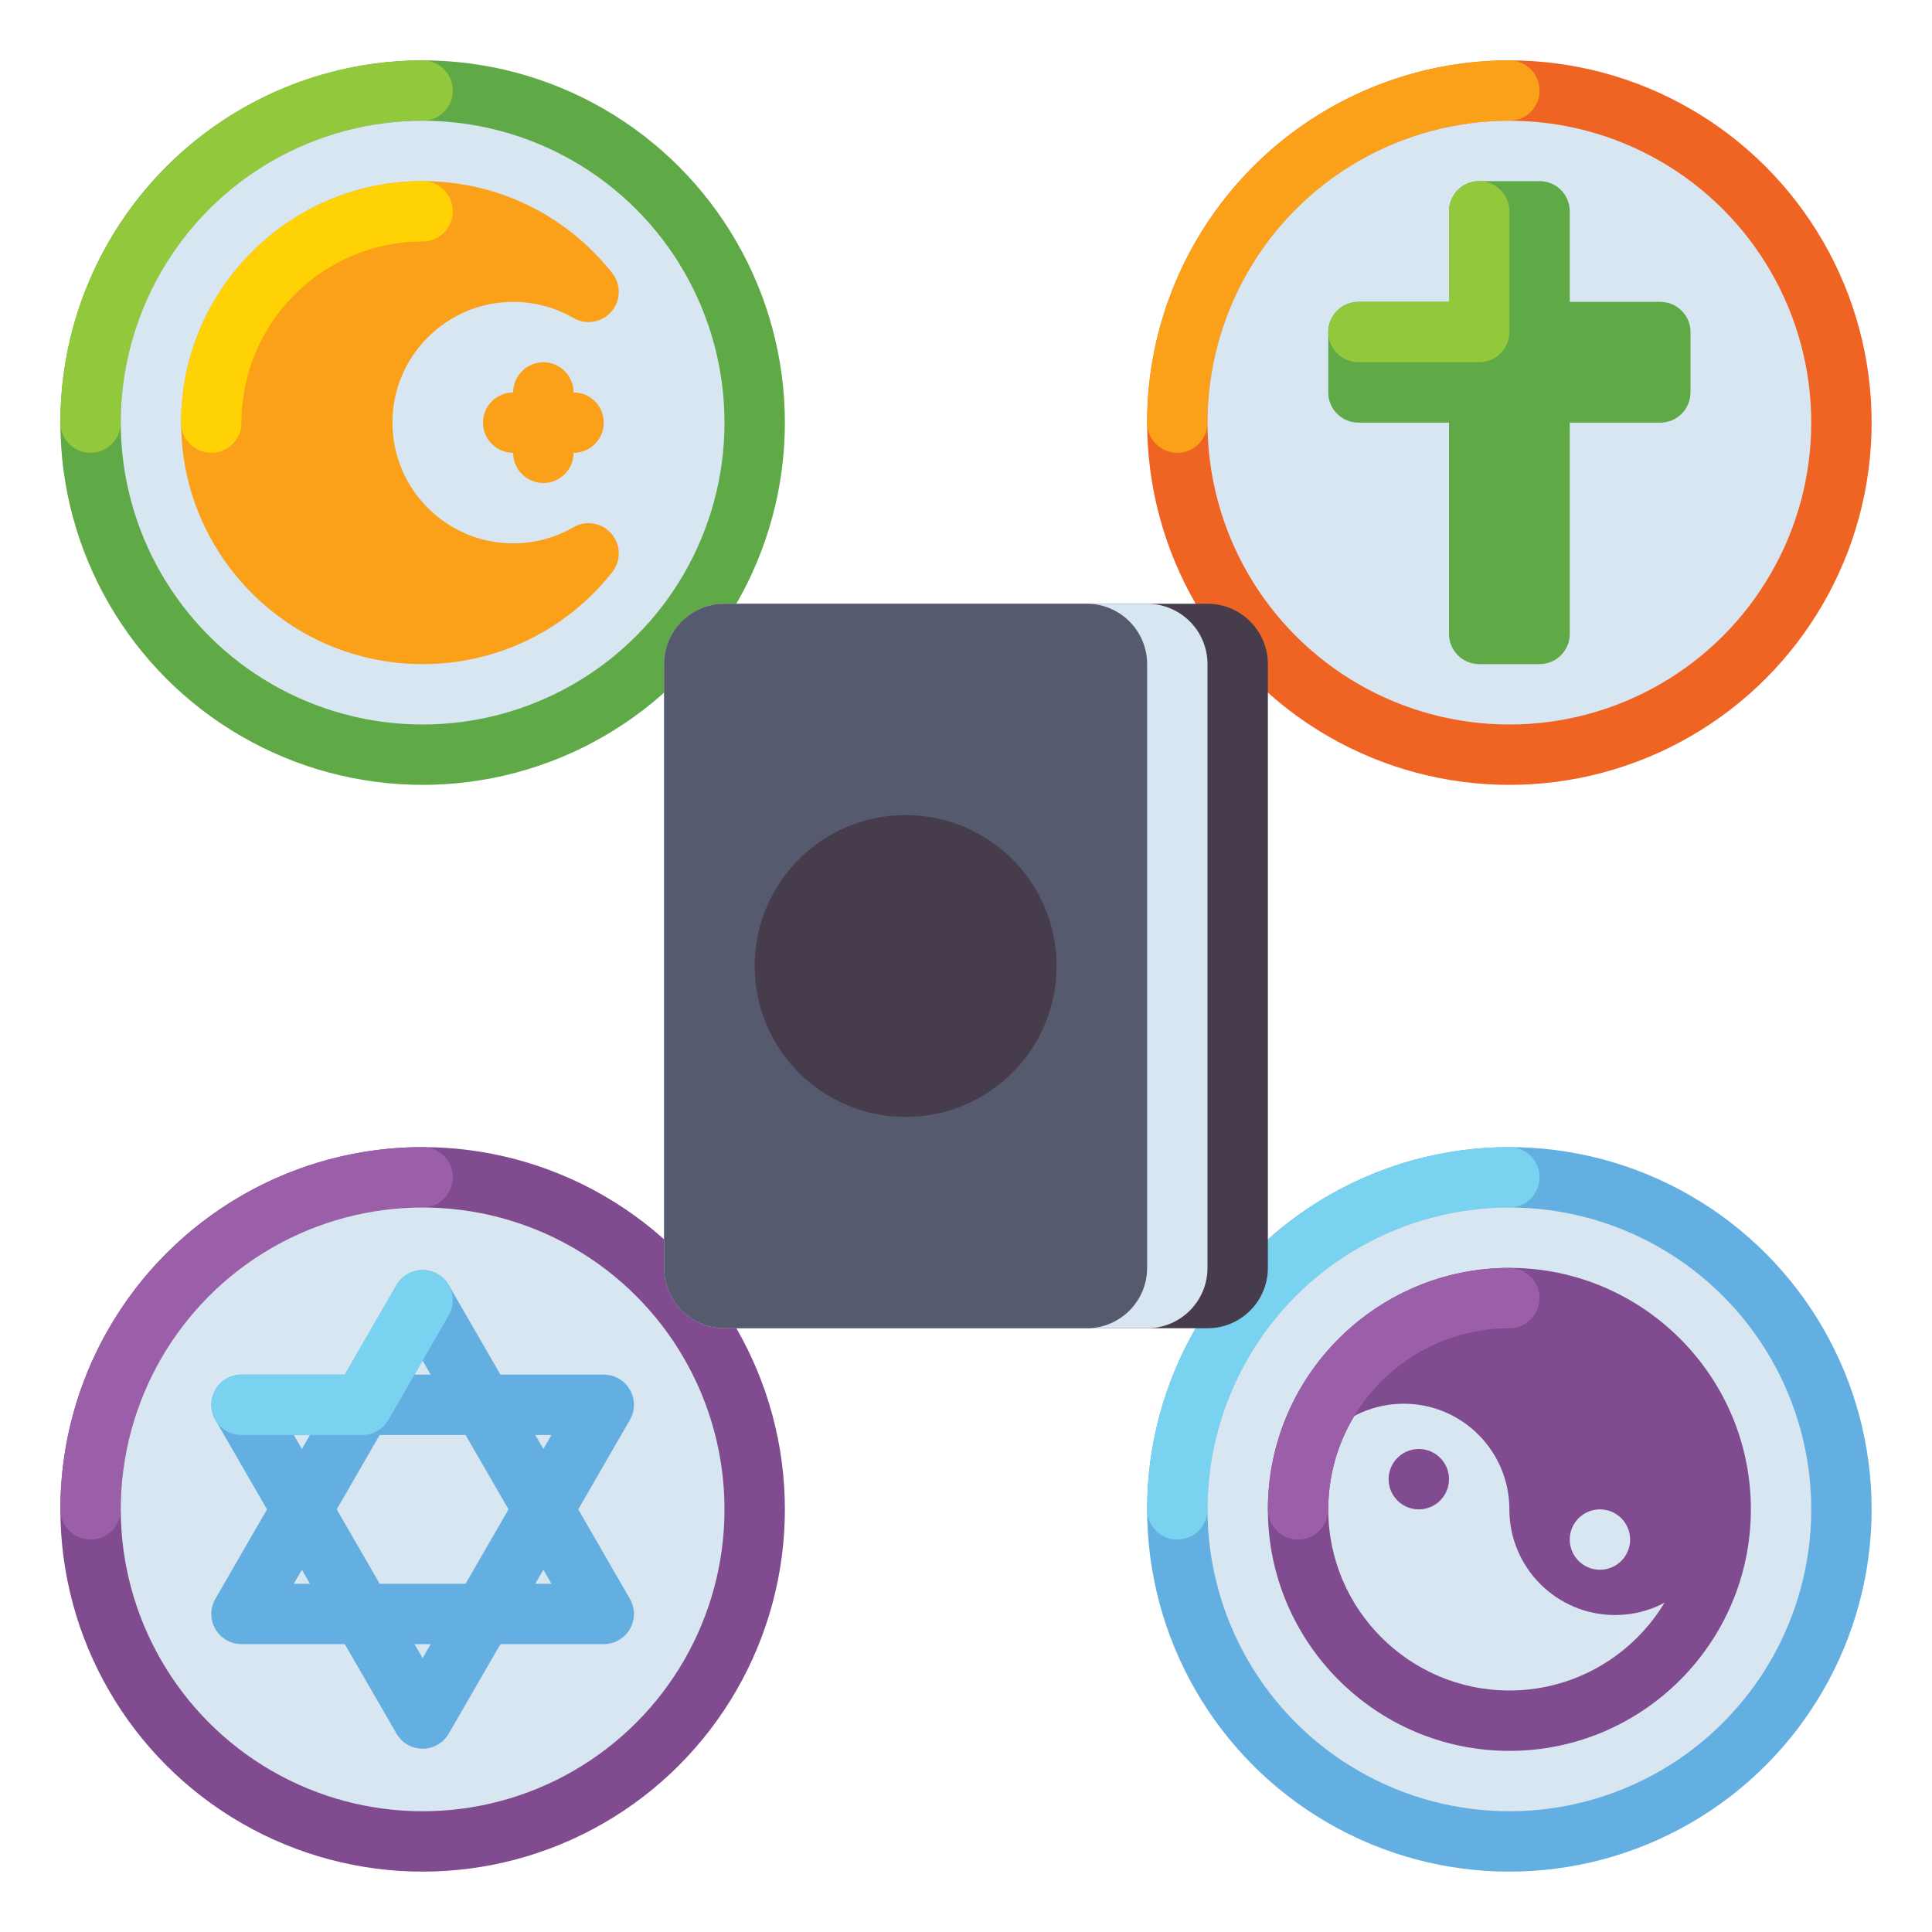 <svg id="Layer_1" height="512" viewBox="0 0 512 512" width="512" xmlns="http://www.w3.org/2000/svg"><g><g><g><circle cx="112" cy="112" fill="#5faa46" r="96"/></g><g><path d="m24 120c-4.418 0-8-3.582-8-8 0-52.935 43.065-96 96-96 4.418 0 8 3.582 8 8s-3.582 8-8 8c-44.112 0-80 35.888-80 80 0 4.418-3.582 8-8 8z" fill="#91c83c"/></g><g><circle cx="112" cy="112" fill="#d7e6f0" r="80"/></g></g><g><g><circle cx="400" cy="112" fill="#f06423" r="96"/></g><g><path d="m312 120c-4.418 0-8-3.582-8-8 0-52.935 43.065-96 96-96 4.418 0 8 3.582 8 8s-3.582 8-8 8c-44.112 0-80 35.888-80 80 0 4.418-3.582 8-8 8z" fill="#faa019"/></g><g><circle cx="400" cy="112" fill="#d7e6f0" r="80"/></g></g><g><g><circle cx="112" cy="400" fill="#804b8f" r="96"/></g><g><path d="m24 408c-4.418 0-8-3.582-8-8 0-52.935 43.065-96 96-96 4.418 0 8 3.582 8 8s-3.582 8-8 8c-44.112 0-80 35.888-80 80 0 4.418-3.582 8-8 8z" fill="#9b5faa"/></g><g><circle cx="112" cy="400" fill="#d7e6f0" r="80"/></g></g><g><g><circle cx="400" cy="400" fill="#64afe1" r="96"/></g><g><path d="m312 408c-4.418 0-8-3.582-8-8 0-52.935 43.065-96 96-96 4.418 0 8 3.582 8 8s-3.582 8-8 8c-44.112 0-80 35.888-80 80 0 4.418-3.582 8-8 8z" fill="#78d2f0"/></g><g><circle cx="400" cy="400" fill="#d7e6f0" r="80"/></g></g><g><path d="m320 352h-128c-8.837 0-16-7.163-16-16v-160c0-8.837 7.163-16 16-16h128c8.837 0 16 7.163 16 16v160c0 8.837-7.163 16-16 16z" fill="#463c4b"/></g><g><path d="m304 352h-112c-8.837 0-16-7.163-16-16v-160c0-8.837 7.163-16 16-16h112c8.837 0 16 7.163 16 16v160c0 8.837-7.163 16-16 16z" fill="#d7e6f0"/></g><g><path d="m288 352h-96c-8.837 0-16-7.163-16-16v-160c0-8.837 7.163-16 16-16h96c8.837 0 16 7.163 16 16v160c0 8.837-7.163 16-16 16z" fill="#555a6e"/></g><g><circle cx="240" cy="256" fill="#463c4b" r="40"/></g><g><g fill="#faa019"><path d="m151.975 139.722c-4.845 2.799-10.369 4.278-15.975 4.278-17.645 0-32-14.355-32-32s14.355-32 32-32c5.606 0 11.13 1.479 15.975 4.278 3.323 1.92 7.541 1.209 10.051-1.692 2.511-2.902 2.608-7.178.231-10.19-12.233-15.504-30.55-24.396-50.257-24.396-35.29 0-64 28.71-64 64s28.71 64 64 64c19.707 0 38.024-8.892 50.257-24.396 2.377-3.013 2.28-7.289-.231-10.19s-6.729-3.612-10.051-1.692z"/><path d="m144 96c-4.418 0-8 3.582-8 8-4.418 0-8 3.582-8 8s3.582 8 8 8c0 4.418 3.582 8 8 8s8-3.582 8-8c4.418 0 8-3.582 8-8s-3.582-8-8-8c0-4.418-3.582-8-8-8z"/></g><g><path d="m56 120c-4.418 0-8-3.582-8-8 0-35.29 28.71-64 64-64 4.418 0 8 3.582 8 8s-3.582 8-8 8c-26.467 0-48 21.533-48 48 0 4.418-3.582 8-8 8z" fill="#ffd205"/></g></g><path d="m440 80h-24v-24c0-4.418-3.582-8-8-8h-16c-4.418 0-8 3.582-8 8v24h-24c-4.418 0-8 3.582-8 8v16c0 4.418 3.582 8 8 8h24v56c0 4.418 3.582 8 8 8h16c4.418 0 8-3.582 8-8v-56h24c4.418 0 8-3.582 8-8v-16c0-4.418-3.582-8-8-8z" fill="#5faa46"/><g><path d="m392 96h-32c-4.418 0-8-3.582-8-8s3.582-8 8-8h24v-24c0-4.418 3.582-8 8-8s8 3.582 8 8v32c0 4.418-3.582 8-8 8z" fill="#91c83c"/></g><g><path d="m153.238 400 13.691-23.713c1.429-2.475 1.429-5.525 0-8s-4.07-4-6.928-4h-27.381l-13.691-23.713c-1.429-2.475-4.07-4-6.928-4s-5.499 1.525-6.928 4l-13.691 23.713h-27.382c-2.858 0-5.499 1.525-6.928 4s-1.429 5.525 0 8l13.69 23.713-13.691 23.713c-1.429 2.475-1.429 5.525 0 8s4.07 4 6.928 4h27.381l13.691 23.713c1.429 2.475 4.07 4 6.928 4s5.499-1.525 6.928-4l13.691-23.713h27.382c2.858 0 5.499-1.525 6.928-4s1.429-5.525 0-8zm-7.094-19.713-2.144 3.713-2.144-3.713zm-11.382 19.713-11.381 19.713h-22.762l-11.381-19.713 11.381-19.713h22.762zm-22.762-39.426 2.144 3.713h-4.287zm-34.144 19.713h4.287l-2.143 3.713zm0 39.426 2.144-3.713 2.144 3.713zm34.144 19.713-2.144-3.713h4.287zm29.856-19.713 2.144-3.713 2.144 3.713z" fill="#64afe1"/><path d="m96 380.29h-32c-4.418 0-8-3.582-8-8s3.582-8 8-8h27.38l13.691-23.719c2.208-3.827 7.102-5.138 10.928-2.929 3.827 2.209 5.138 7.101 2.93 10.928l-16 27.72c-1.429 2.475-4.071 4-6.929 4z" fill="#78d2f0"/></g><g><g><path d="m456 400c0 30.93-25.07 56-56 56s-56-25.07-56-56c0-15.46 12.54-28 28-28s28 12.54 28 28 12.54 28 28 28 28-12.54 28-28z" fill="#d7e6f0"/></g><g><path d="m456 400c0 15.46-12.54 28-28 28s-28-12.54-28-28-12.54-28-28-28-28 12.54-28 28c0-30.93 25.07-56 56-56s56 25.07 56 56z" fill="#804b8f"/></g><g><path d="m400 464c-35.29 0-64-28.71-64-64s28.71-64 64-64 64 28.71 64 64-28.71 64-64 64zm0-112c-26.467 0-48 21.533-48 48s21.533 48 48 48 48-21.533 48-48-21.533-48-48-48z" fill="#804b8f"/></g><g><circle cx="424" cy="408" fill="#d7e6f0" r="8"/></g><g><circle cx="376" cy="392" fill="#804b8f" r="8"/></g><g><path d="m344 408c-4.418 0-8-3.582-8-8 0-35.29 28.71-64 64-64 4.418 0 8 3.582 8 8s-3.582 8-8 8c-26.467 0-48 21.533-48 48 0 4.418-3.582 8-8 8z" fill="#9b5faa"/></g></g></g></svg>